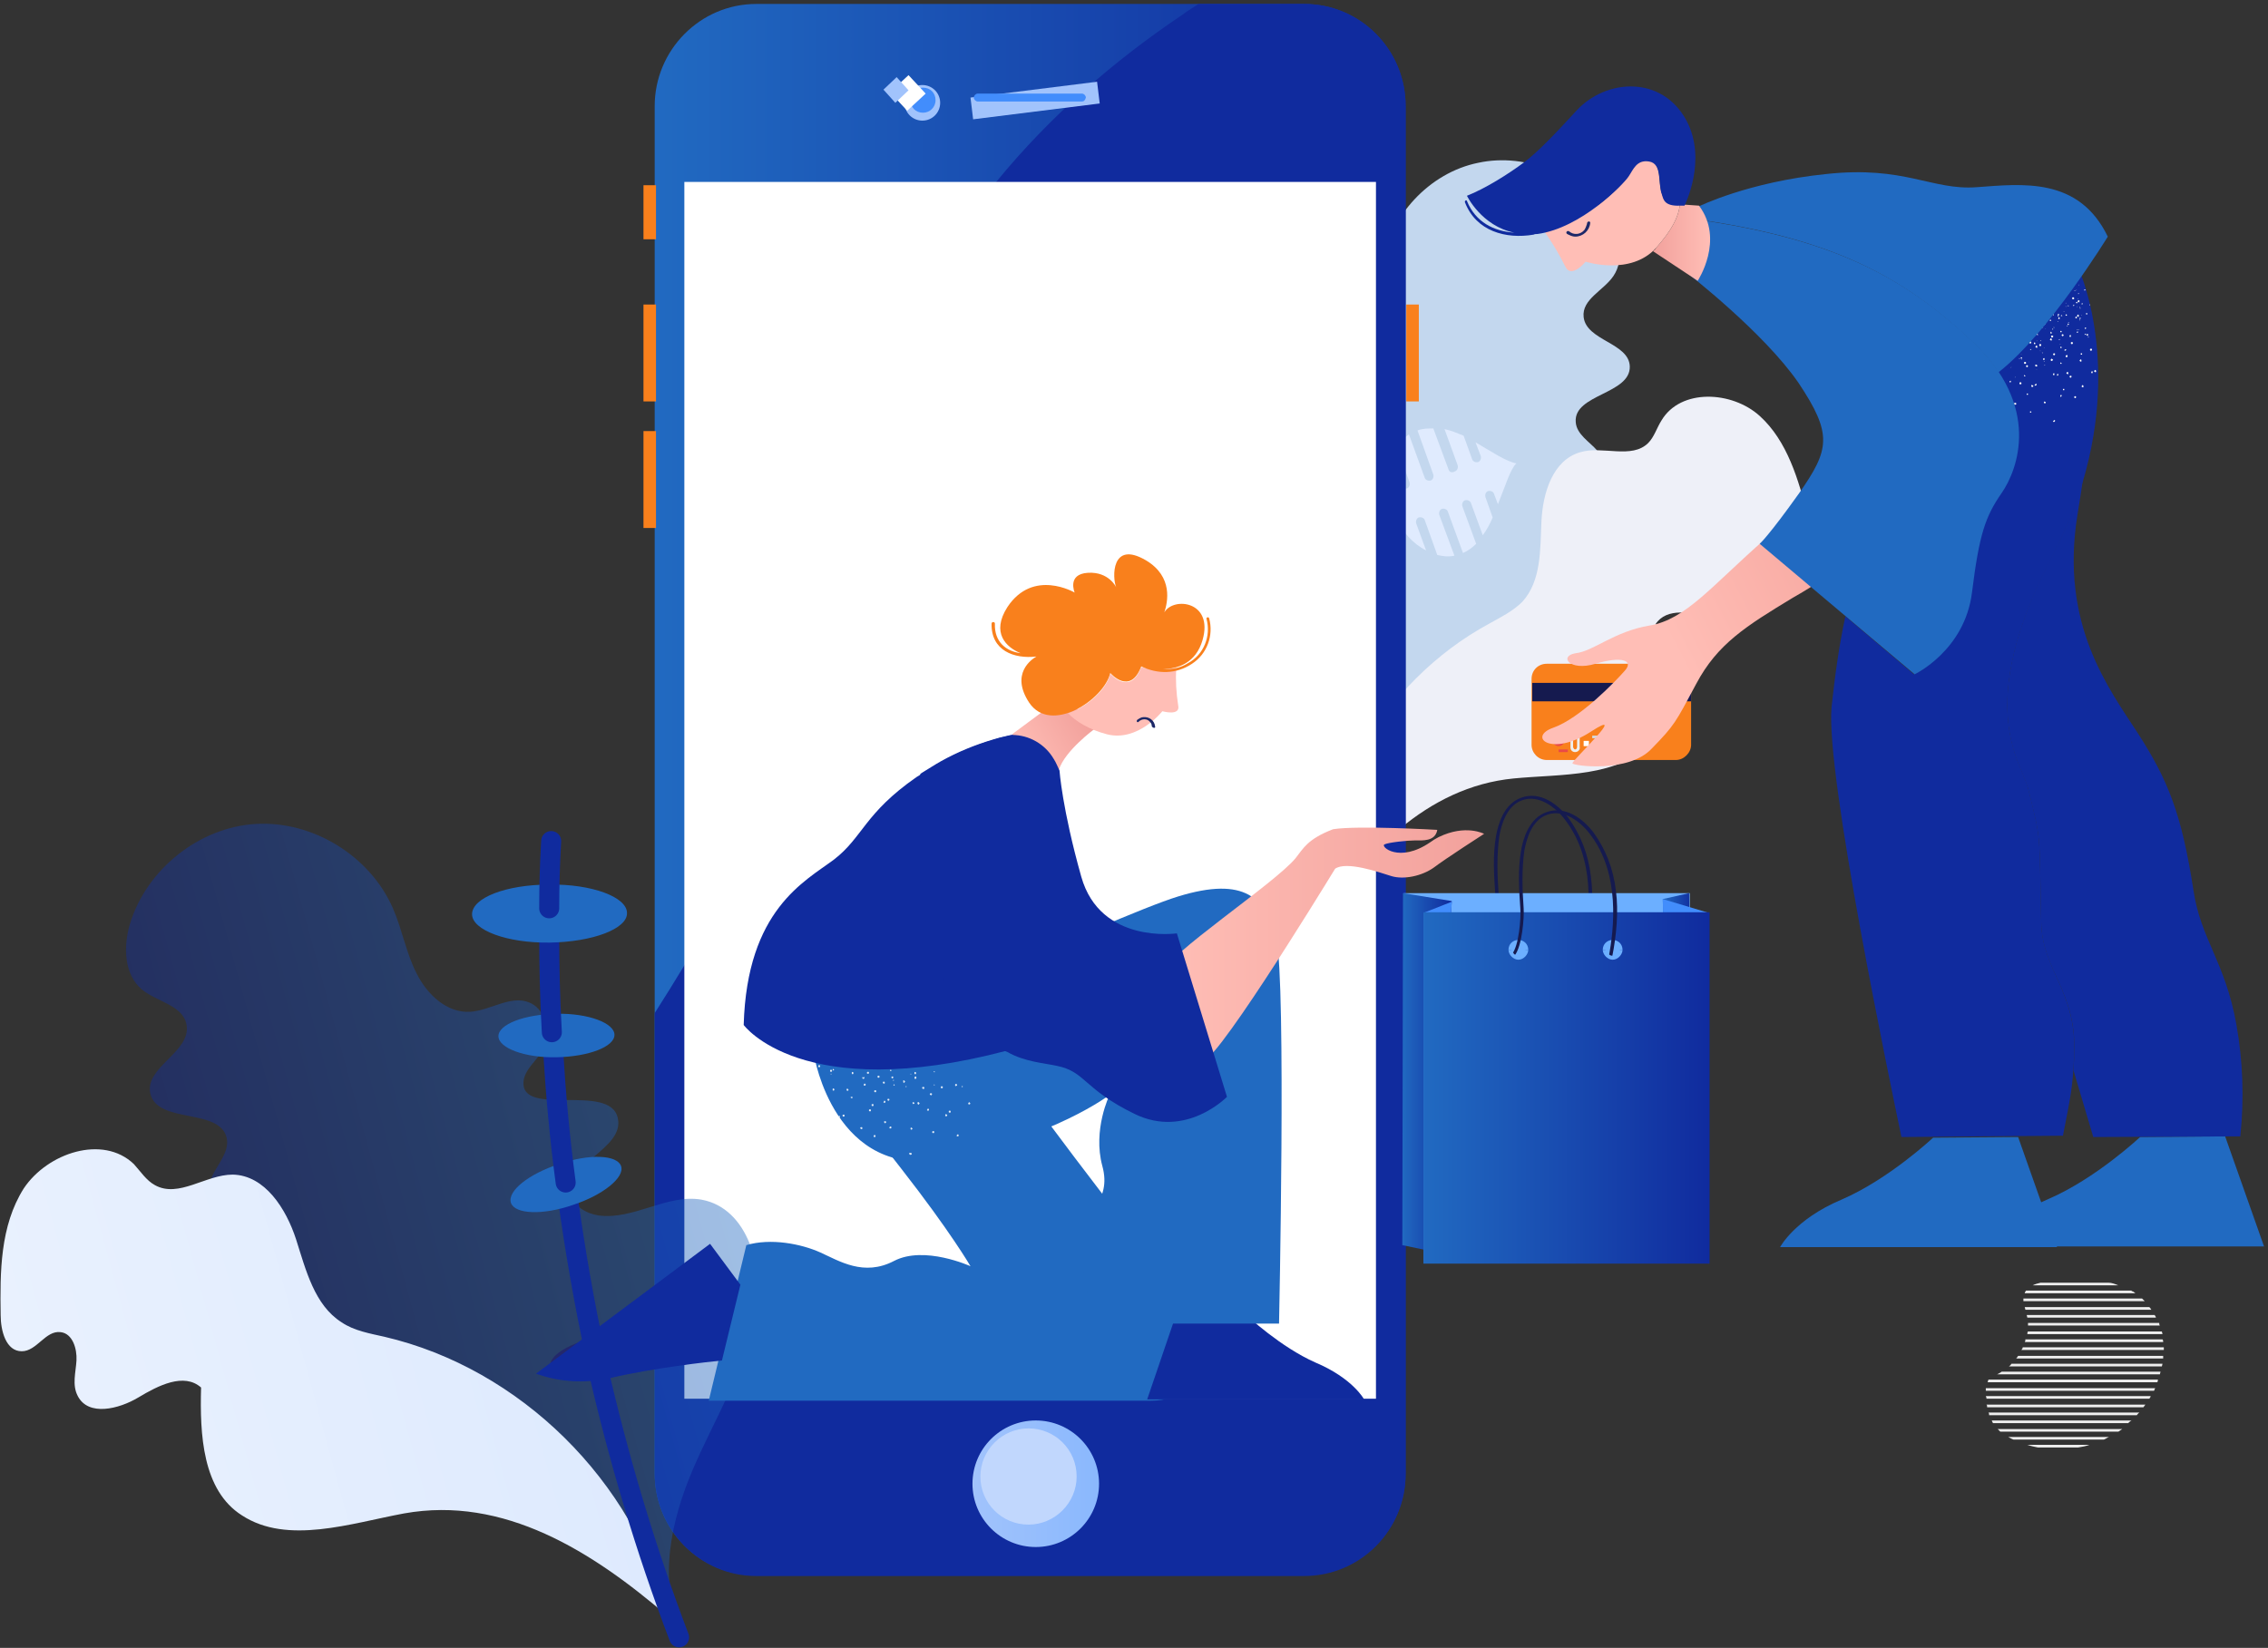 <?xml version="1.0" encoding="iso-8859-1"?>
<!-- Generator: Adobe Illustrator 29.3.1, SVG Export Plug-In . SVG Version: 9.03 Build 55982)  -->
<svg version="1.1" id="Layer_1" xmlns="http://www.w3.org/2000/svg" xmlns:xlink="http://www.w3.org/1999/xlink" x="0px" y="0px"
	 width="344px" height="250px" viewBox="0 0 344 250" style="enable-background:new 0 0 344 250;" xml:space="preserve">
<rect x="0" y="0" width="344" height="250" fill="#333333" stroke="none"/>
<style type="text/css">
	.st0{fill:#C3D7EE;}
	.st1{fill:#EEF0F8;}
	.st2{fill:#E0EBFE;}
	.st3{fill:url(#SVGID_1_);}
	.st4{fill:#A1C3FC;}
	.st5{fill:#102B9E;}
	.st6{fill:url(#SVGID_00000071523509131355484510000013316014373691666840_);}
	.st7{fill:#FFFFFF;}
	.st8{fill:#C1D7FD;}
	.st9{fill:#428DFC;}
	.st10{fill:#F9801C;}
	.st11{opacity:0.43;fill:url(#SVGID_00000048476249300981921710000012415487488799211667_);}
	.st12{fill:url(#SVGID_00000178918664753938665100000003481630618355727289_);}
	.st13{fill:none;stroke:#102B9E;stroke-width:3.037;stroke-linecap:round;stroke-miterlimit:10;}
	.st14{fill:#23286B;}
	.st15{fill:#216AC1;}
	.st16{fill:#EEEEEE;}
	.st17{fill:#151A4F;}
	.st18{fill:#E94A47;}
	.st19{fill:#D6D7D8;}
	.st20{fill:url(#SVGID_00000021095426867240790130000007441956727509371781_);}
	.st21{fill:url(#SVGID_00000126284836554971888790000014805668633634677921_);}
	.st22{fill:url(#SVGID_00000036934732080353911920000000560892363648022420_);}
	.st23{fill:#1C2868;}
	.st24{opacity:0.86;fill:#FFFFFF;enable-background:new    ;}
	.st25{fill:url(#SVGID_00000049219636883067955860000005336308248529426320_);}
	.st26{fill:#FFBEB6;}
	.st27{fill:url(#SVGID_00000156558292889540102760000011285422977832120454_);}
	.st28{fill:#6CAFFF;}
	.st29{fill:url(#SVGID_00000065047519938813899700000006237904886587466881_);}
	.st30{fill:url(#SVGID_00000076592932055030000320000018356100497266333088_);}
	.st31{fill:url(#SVGID_00000088855737903157666430000003881502430292300713_);}
</style>
<path class="st0" d="M247.6,94.2c0.8,2.4-0.1,4.9-1.3,7.1c-3.2,6.1-8.4,11-14.6,13.9c-3.5,1.6-7.2,2.6-10.7,4.1
	c-10.3,4.3-18.7,12.9-22.7,23.4c1.2-7.3-2.6-14.4-7.2-20.1c-4.6-5.7-10.1-10.8-13.4-17.4c-2.8-5.7-2.9-14,2.8-16.7
	c4.2-2,9.4,0.2,13.7-1.6c1.5-0.7,2.9-2,2.8-3.7c-0.2-4.2-8.5-3.9-8.7-8.1c-0.2-4.8,12.4-3.4,10.8-8c-0.7-1.9-3.4-2.5-4.3-4.3
	c-0.9-1.8-0.9-4.3,0.7-5.6c2.1-1.7,5.3-0.4,7.9-0.9c3-0.7,4.9-3.8,5.5-6.8c0.6-3,0.3-6.2,0.7-9.2c1.1-7.5,7.2-14.1,14.6-15.6
	c7.4-1.6,15.6,1.9,19.7,8.4c1.6,2.6,2.6,6.2,0.8,8.8c-1.5,2.2-4.8,3.5-4.5,6.2c0.4,3.6,6.9,3.9,7,7.5c0.1,4.2-8.5,4.2-8.2,8.4
	c0.1,1.9,2.1,3,3.3,4.4c2.2,2.7,1.3,7.4-1.7,9.1c-1.2,0.7-2.7,0.9-3.7,1.9c-2.5,2.4-0.1,6.7,2.9,8.6
	C242.7,89.6,246.5,90.9,247.6,94.2z"/>
<path class="st1" d="M225.9,94.6c1.8-1,3.6-1.9,5-3.3c2.9-3.2,2.7-7.9,2.9-12.2c0.2-4.3,1.7-9.3,5.9-10.5c3.4-1,7.8,1.1,10.3-1.4
	c0.9-0.9,1.3-2.3,2-3.4c2.9-4.9,10.7-4.5,14.9-0.7c4.2,3.8,5.9,9.7,7.3,15.2c0.5,2,0.6,4.9-1.4,5.4c-1.9,0.5-3.8-1.9-5.7-1.1
	c-1.5,0.6-1.6,2.7-1,4.2c0.5,1.5,1.4,3,1.1,4.6c-0.7,3-4.8,3.1-7.7,2.3c-2.9-0.8-6.7-1.6-8.4,1c1.8,6,3.4,13.2-0.7,17.9
	c-4.8,5.4-13.6,4.8-20.8,5.5c-13.3,1.3-22.7,11.5-30.2,22.6C199,121.9,209.6,103.4,225.9,94.6z"/>
<path class="st2" d="M219.7,71.2l-2.3-6.2c-0.8,0-1.6,0-2.4,0.3l2.4,6.7c0.1,0.4-0.1,0.8-0.4,0.9c-0.4,0.1-0.8-0.1-0.9-0.4l-2.4-6.6
	c-0.7,0.5-1.4,1.1-1.9,1.8l2,5.5c0.1,0.4-0.1,0.8-0.4,0.9c-0.4,0.1-0.8-0.1-0.9-0.4l-1.6-4.4c-0.9,2.3-1,5.1,0.1,8
	c0,0.1,0,0.1,0.1,0.2c-0.5,0.3-1,0.6-1.5,1c-1.4,1-3.2,2.8-3.8,5.2l0.7,0.2c0.6-2.3,2.3-3.9,3.6-4.8c0.4-0.3,0.9-0.6,1.4-0.9
	c1.1,2.4,2.8,4.3,4.8,5.3l-1.5-4.1c-0.1-0.4,0.1-0.8,0.4-0.9c0.4-0.1,0.8,0.1,0.9,0.4l1.9,5.3c0.9,0.2,1.7,0.3,2.6,0.1l-2.3-6.2
	c-0.1-0.4,0.1-0.8,0.4-0.9c0.4-0.1,0.8,0.1,0.9,0.4l2.3,6.3c0.7-0.3,1.4-0.8,2-1.4l-2.1-5.7c-0.1-0.4,0.1-0.8,0.4-0.9
	c0.4-0.1,0.8,0.1,0.9,0.4l1.8,4.9c0.6-0.8,1.1-1.7,1.5-2.7l-1.1-3.1c-0.1-0.4,0.1-0.8,0.4-0.9c0.4-0.1,0.8,0.1,0.9,0.4l0.6,1.6
	c1.1-2.7,1.9-5.4,2.8-6.2c-1.6-0.3-3.8-1.8-6.2-3.2l0.8,2.1c0.1,0.4-0.1,0.8-0.4,0.9c-0.4,0.1-0.8-0.1-0.9-0.4l-1.3-3.6
	c-1-0.4-1.9-0.8-2.9-1l2,5.5c0.1,0.4-0.1,0.8-0.4,0.9C220.2,71.8,219.8,71.6,219.7,71.2z"/>
<linearGradient id="SVGID_1_" gradientUnits="userSpaceOnUse" x1="99.289" y1="119.808" x2="213.246" y2="119.808">
	<stop  offset="0" style="stop-color:#216AC1"/>
	<stop  offset="1" style="stop-color:#102B9E"/>
</linearGradient>
<path class="st3" d="M197.8,239h-83.1c-8.5,0-15.4-6.9-15.4-15.5V16.1c0-8.5,6.9-15.5,15.4-15.5h83.1c8.5,0,15.4,6.9,15.4,15.5
	v207.4C213.2,232.1,206.3,239,197.8,239z"/>
<path class="st4" d="M139.9,18.3c1.5,0,2.7-1.2,2.7-2.7s-1.2-2.7-2.7-2.7c-1.5,0-2.7,1.2-2.7,2.7S138.4,18.3,139.9,18.3z"/>
<path class="st5" d="M197.8,0.6h-16c-0.8,0.5-1.6,1-2.4,1.6c-20.9,14-38.9,33.9-45.9,58.2c-2.8,9.8-3.8,20-5.9,29.9
	c-4.9,22.8-15.8,43.8-28.3,63.4v69.9c0,8.5,6.9,15.5,15.4,15.5h83.1c8.5,0,15.4-6.9,15.4-15.5V16.1C213.2,7.5,206.3,0.6,197.8,0.6z"
	/>
<linearGradient id="SVGID_00000004512311008861538150000015474842177705451163_" gradientUnits="userSpaceOnUse" x1="147.524" y1="24.928" x2="166.676" y2="24.928" gradientTransform="matrix(1 0 0 -1 0 250)">
	<stop  offset="0" style="stop-color:#A1C3FC"/>
	<stop  offset="1" style="stop-color:#8AB8FD"/>
</linearGradient>
<path style="fill:url(#SVGID_00000004512311008861538150000015474842177705451163_);" d="M157.1,234.7c5.3,0,9.6-4.3,9.6-9.6
	c0-5.3-4.3-9.6-9.6-9.6s-9.6,4.3-9.6,9.6C147.5,230.4,151.8,234.7,157.1,234.7z"/>
<path class="st4" d="M147.6,18.1l19.2-2.4l-0.4-3.3l-19.2,2.4L147.6,18.1z"/>
<path class="st7" d="M208.7,27.6H103.8v184.6h104.9V27.6z"/>
<path class="st8" d="M156,231.3c4,0,7.3-3.3,7.3-7.3c0-4.1-3.3-7.3-7.3-7.3c-4,0-7.3,3.3-7.3,7.3C148.7,228,151.9,231.3,156,231.3z"
	/>
<path class="st9" d="M164.1,15.4h-15.8c-0.3,0-0.6-0.3-0.6-0.6c0-0.3,0.3-0.6,0.6-0.6h15.8c0.3,0,0.6,0.3,0.6,0.6
	C164.6,15.2,164.4,15.4,164.1,15.4z"/>
<path class="st9" d="M140,17.1c1,0,1.9-0.8,1.9-1.9s-0.8-1.9-1.9-1.9c-1,0-1.9,0.8-1.9,1.9S138.9,17.1,140,17.1z"/>
<path class="st10" d="M99.5,28.1h-1.9v8.2h1.9V28.1z"/>
<path class="st10" d="M99.5,46.2h-1.9v14.7h1.9V46.2z"/>
<path class="st10" d="M215.2,46.2h-1.9v14.7h1.9V46.2z"/>
<path class="st10" d="M99.5,65.4h-1.9v14.7h1.9V65.4z"/>
<path class="st7" d="M135,14l2.6,2.8l2.8-2.6l-2.6-2.8L135,14z"/>
<path class="st4" d="M134,13.6l1.8,2l2-1.9l-1.8-2L134,13.6z"/>
<linearGradient id="SVGID_00000062185523275963890170000006627797098128414599_" gradientUnits="userSpaceOnUse" x1="110.027" y1="74.593" x2="30.65" y2="52.838" gradientTransform="matrix(1 0 0 -1 0 250)">
	<stop  offset="0" style="stop-color:#216AC1"/>
	<stop  offset="1" style="stop-color:#102B9E"/>
</linearGradient>
<path style="opacity:0.43;fill:url(#SVGID_00000062185523275963890170000006627797098128414599_);" d="M34.3,209
	c-0.2,2.8,1.6,5.4,3.6,7.4c5.3,5.7,12.6,9.6,20.3,10.9c4.3,0.7,8.7,0.7,13,1.2c12.6,1.6,24.5,8.6,32.1,18.8
	c-3.5-7.6-1.5-16.7,1.8-24.4c3.3-7.7,7.9-15,9.5-23.3c1.4-7.1-1.1-16.3-8.2-17.6c-5.2-0.9-10.3,3.1-15.6,2.4
	c-1.9-0.3-3.8-1.4-4.2-3.2c-1-4.7,8.2-6.9,7.1-11.6c-1.2-5.4-14.7,0-14.3-5.5c0.2-2.3,3-3.8,3.4-6c0.5-2.3-0.3-5.1-2.5-6
	c-2.8-1.2-5.9,1.2-9,1.4c-3.5,0.2-6.5-2.6-8.1-5.8c-1.6-3.1-2.2-6.7-3.6-9.9c-3.5-8-12.2-13.3-20.8-12.8
	c-8.6,0.5-16.6,6.9-19.1,15.2c-1,3.4-0.9,7.6,1.8,9.9c2.3,1.9,6.3,2.4,6.8,5.4c0.7,4.1-6.4,6.4-5.5,10.4c1.1,4.7,10.6,2.1,11.6,6.8
	c0.4,2.1-1.4,3.9-2.3,5.9c-1.6,3.7,0.7,8.5,4.6,9.5c1.5,0.4,3.3,0.2,4.6,1c3.5,1.9,2.1,7.4-0.6,10.3C38.2,202.4,34.5,205.1,34.3,209
	z"/>
<linearGradient id="SVGID_00000182513331251784367560000002725383328955021488_" gradientUnits="userSpaceOnUse" x1="89.237" y1="48.924" x2="6.383" y2="26.216" gradientTransform="matrix(1 0 0 -1 0 250)">
	<stop  offset="0" style="stop-color:#DEEAFE"/>
	<stop  offset="1" style="stop-color:#E9F1FE"/>
</linearGradient>
<path style="fill:url(#SVGID_00000182513331251784367560000002725383328955021488_);" d="M58.3,202.8c-2.2-0.5-4.6-0.9-6.5-2.2
	c-4.1-2.6-5.4-7.9-6.9-12.6c-1.5-4.6-4.7-9.7-9.6-9.8c-4.1,0-8.2,3.6-11.8,1.6c-1.3-0.7-2.2-2.1-3.2-3.2c-4.7-4.5-13.1-1.7-16.7,3.7
	C0,186,0,193,0.1,199.5c0,2.4,0.8,5.5,3.2,5.5c2.3,0,3.6-3.2,5.9-2.9c1.8,0.2,2.5,2.5,2.4,4.3c-0.1,1.8-0.7,3.7,0.2,5.4
	c1.6,3.1,6.2,2,9.2,0.2c3-1.8,6.9-3.8,9.5-1.5c-0.2,7.1,0.2,15.6,6.2,19.4c6.9,4.5,16.5,1.2,24.6-0.3c15.1-2.7,28.5,5.7,40.1,15.7
	C96.2,224.7,78.9,207.6,58.3,202.8z"/>
<path class="st13" d="M103,248.4c-5.1-13.4-9.2-27.2-12.4-41.2"/>
<path class="st14" d="M83.5,207.3c0.3,1.5,3.8,1.9,7.7,1c3.9-0.9,6.8-2.8,6.5-4.3c-0.3-1.5-3.8-1.9-7.7-1
	C86,203.9,83.1,205.9,83.5,207.3z"/>
<path class="st13" d="M90.3,205.5c-1.7-7.9-3.1-15.9-4.2-24"/>
<path class="st15" d="M77.5,182.5c0.6,1.7,4.8,1.9,9.4,0.3c4.6-1.5,7.9-4.2,7.3-5.9c-0.6-1.7-4.8-1.9-9.4-0.3
	C80.2,178.1,76.9,180.7,77.5,182.5z"/>
<path class="st13" d="M85.8,179.4c-0.9-6.7-1.5-13.3-1.9-20"/>
<path class="st15" d="M75.6,157.2c0,1.8,4,3.3,8.8,3.2c4.9-0.1,8.8-1.6,8.8-3.4c0-1.8-4-3.3-8.8-3.2
	C79.5,153.9,75.6,155.4,75.6,157.2z"/>
<path class="st13" d="M83.7,156.6c-0.3-5.1-0.4-10.2-0.4-15.3"/>
<path class="st15" d="M71.6,138.7c0,2.4,5.3,4.4,11.8,4.3c6.5-0.1,11.8-2.1,11.7-4.5c0-2.4-5.3-4.4-11.8-4.3
	C76.8,134.2,71.6,136.2,71.6,138.7z"/>
<path class="st13" d="M83.3,137.8c0-3.4,0.1-6.8,0.3-10.2"/>
<path class="st16" d="M307.5,219.2h9.4c-0.5,0.2-1.1,0.3-1.7,0.4h-6.1C308.6,219.5,308.1,219.4,307.5,219.2z M305.4,218.4h13.7
	c0.3-0.1,0.5-0.3,0.8-0.4h-15.3C304.8,218.1,305.1,218.3,305.4,218.4z M303.4,217.2h17.9c0.2-0.1,0.4-0.3,0.6-0.4H303
	C303.1,216.9,303.2,217,303.4,217.2z M302.3,215.9h20.5c0.1-0.1,0.3-0.3,0.5-0.4h-21.2C302.2,215.7,302.2,215.8,302.3,215.9z
	 M301.7,214.7h22.4c0.1-0.1,0.2-0.3,0.4-0.4h-22.9C301.7,214.4,301.7,214.6,301.7,214.7z M301.4,213.5h23.7c0.1-0.1,0.2-0.3,0.3-0.4
	h-24.1C301.4,213.2,301.4,213.3,301.4,213.5z M301.3,212.2H326c0.1-0.1,0.2-0.3,0.2-0.4h-25C301.3,212,301.3,212.1,301.3,212.2z
	 M301.2,211h25.5c0.1-0.1,0.1-0.3,0.2-0.4h-25.7C301.2,210.7,301.2,210.9,301.2,211z M301.5,209.6c0,0.1,0,0.1-0.1,0.1h25.8
	c0.1-0.1,0.1-0.3,0.1-0.4h-25.7C301.6,209.4,301.5,209.5,301.5,209.6z M303.1,208.4c-0.1,0.1-0.2,0.1-0.3,0.1h24.8
	c0-0.1,0.1-0.3,0.1-0.4h-24.1C303.5,208.2,303.3,208.3,303.1,208.4z M304.7,207.3h23.2c0-0.1,0.1-0.3,0.1-0.4h-22.9
	C305,207,304.9,207.2,304.7,207.3z M305.8,206.1h22.3c0-0.1,0-0.3,0-0.4h-22C306,205.8,306,205.9,305.8,206.1z M306.6,204.8h21.6
	c0-0.1,0-0.3,0-0.4h-21.4C306.8,204.5,306.7,204.7,306.6,204.8z M307.1,203.6h21c0-0.1,0-0.3-0.1-0.4h-20.8
	C307.2,203.3,307.2,203.5,307.1,203.6z M307.5,202.4h20.5c0-0.1-0.1-0.3-0.1-0.4h-20.3C307.5,202.1,307.5,202.2,307.5,202.4z
	 M307.6,201.1h20c-0.1-0.1-0.1-0.3-0.1-0.4h-19.9C307.6,200.8,307.6,201,307.6,201.1z M326.8,199.5h-19.4c0,0.1,0.1,0.3,0.1,0.4H327
	C327,199.8,326.9,199.6,326.8,199.5z M326,198.3h-18.9c0,0.1,0.1,0.3,0.1,0.4h19.1C326.2,198.5,326.1,198.4,326,198.3z M324.9,197
	h-18c0,0.1,0,0.3,0,0.4h18.4C325.2,197.3,325,197.1,324.9,197z M323.4,195.9c-0.1,0-0.1-0.1-0.1-0.1h-16c-0.1,0.1-0.2,0.3-0.2,0.4
	h16.8C323.7,196.1,323.6,195.9,323.4,195.9z M319.8,194.6h-10.3c-0.4,0.1-0.8,0.2-1.2,0.4h13C320.8,194.8,320.3,194.6,319.8,194.6z"
	/>
<path class="st4" d="M287.2,184.4c1.6,0,2.9-1.3,2.9-2.9s-1.3-2.9-2.9-2.9s-2.9,1.3-2.9,2.9S285.7,184.4,287.2,184.4z"/>
<path class="st10" d="M254.2,115.3h-19.6c-1.3,0-2.3-1.1-2.3-2.3v-10c0-1.3,1-2.3,2.3-2.3h19.6c1.3,0,2.3,1.1,2.3,2.3v10
	C256.5,114.2,255.4,115.3,254.2,115.3z"/>
<path class="st17" d="M256.5,103.6h-24.1v2.8h24.1V103.6z"/>
<path class="st7" d="M235.1,111.4h-0.8v0.8h0.8V111.4z"/>
<path class="st7" d="M246.4,113.1h-0.8v0.8h0.8V113.1z"/>
<path class="st18" d="M236.4,113.2c-0.5,0-1-0.5-1-1s0.4-1,1-1c0.5,0,1,0.5,1,1S236.9,113.2,236.4,113.2z M236.4,111.6
	c-0.3,0-0.6,0.3-0.6,0.6c0,0.3,0.3,0.6,0.6,0.6c0.3,0,0.6-0.3,0.6-0.6S236.7,111.6,236.4,111.6z"/>
<path class="st18" d="M247.6,114.1c-0.5,0-1-0.5-1-1c0-0.6,0.4-1,1-1c0.5,0,1,0.5,1,1C248.5,113.6,248.1,114.1,247.6,114.1z
	 M247.6,112.5c-0.3,0-0.6,0.3-0.6,0.6c0,0.3,0.3,0.6,0.6,0.6c0.3,0,0.6-0.3,0.6-0.6C248.2,112.7,247.9,112.5,247.6,112.5z"/>
<path class="st18" d="M237.8,113.7h-1.4v0.4h1.4V113.7z"/>
<path class="st19" d="M242.9,111.6h-1.4v0.4h1.4V111.6z"/>
<path class="st19" d="M242.9,112.5h-1.4v0.4h1.4V112.5z"/>
<path class="st16" d="M249.9,111.6h-1.4v0.4h1.4V111.6z"/>
<path class="st16" d="M238.9,114.1c-0.4,0-0.7-0.3-0.7-0.7V112c0-0.4,0.3-0.7,0.7-0.7c0.4,0,0.7,0.3,0.7,0.7v1.3
	C239.7,113.8,239.3,114.1,238.9,114.1z M238.9,111.7c-0.2,0-0.3,0.2-0.3,0.3v1.3c0,0.2,0.2,0.4,0.3,0.4l0,0c0.2,0,0.3-0.2,0.3-0.4
	V112C239.3,111.8,239.1,111.7,238.9,111.7z"/>
<path class="st19" d="M243.9,113.7c-0.2,0-0.4-0.1-0.5-0.2c-0.3-0.3-0.3-0.8,0-1l1-1c0.1-0.1,0.3-0.2,0.5-0.2c0.2,0,0.4,0.1,0.5,0.2
	c0.1,0.1,0.2,0.3,0.2,0.5c0,0.2-0.1,0.4-0.2,0.5l-1,1C244.2,113.6,244.1,113.7,243.9,113.7z M244.9,111.6c-0.1,0-0.2,0-0.2,0.1l-1,1
	c-0.1,0.1-0.1,0.4,0,0.5c0.1,0.1,0.2,0.1,0.2,0.1c0.1,0,0.2,0,0.2-0.1l1-1c0.1-0.1,0.1-0.2,0.1-0.2c0-0.1,0-0.2-0.1-0.2
	C245,111.6,244.9,111.6,244.9,111.6z"/>
<path class="st7" d="M241,112.4h-0.8v0.8h0.8V112.4z"/>
<linearGradient id="SVGID_00000008851215791137952760000010432859939614248609_" gradientUnits="userSpaceOnUse" x1="254.497" y1="150.333" x2="296.323" y2="171.861" gradientTransform="matrix(1 0 0 -1 0 250)">
	<stop  offset="0" style="stop-color:#FFBEB6"/>
	<stop  offset="1" style="stop-color:#F29B94"/>
</linearGradient>
<path style="fill:url(#SVGID_00000008851215791137952760000010432859939614248609_);" d="M279,86.3c-2.8,1.8-5.3,3.4-7.1,4.4
	c-7.1,4.3-11.4,7-14.6,13c-3.2,6-3.3,6.3-6.8,9.9c-3.5,3.7-11.9,2.6-12,2.2c-0.1-0.4,8.8-8.7,2.8-4.8c-6,3.9-9.7,0.8-5.7-0.6
	c4-1.4,9.4-7,10.8-8.6c1.5-1.6-0.4-2.3-4.4-1.1c-4,1.2-5.6-1.2-3-1.6c2.7-0.3,5.8-3.3,11.2-4.2c5.5-0.9,9.5-6.1,17.5-13.1
	c1-0.9,2-1.9,3-2.9L279,86.3z"/>
<path class="st15" d="M337.5,172.4l5.9,16.7l-42,0c0,0,2.2-4.2,9.3-7.2c7.2-3.1,13.9-9.4,13.9-9.4L337.5,172.4z"/>
<path class="st15" d="M306.1,172.5l5.9,16.7l-42,0c0,0,2.2-4.2,9.3-7.2c7.2-3.1,13.9-9.4,13.9-9.4L306.1,172.5z"/>
<path class="st5" d="M307.6,119.6c2,8.1,1.7,6.1,2,20.3c0.1,7.4,5.5,10.5,5,20.2c0,0.9-0.1,1.6-0.1,2.3c1.8,6.1,3,10.1,3,10.1
	l22.3-0.1c0.6-5.7,0.4-11.4-0.6-17c-1.7-9.5-5.4-12.9-6.5-20.3c-1.8-11.7-3.9-16.8-8.4-23.8c-4.4-6.8-11.9-16.5-9.2-33.2
	c0.3-1.9,0.6-3.6,0.8-5.3c-1.2,4.1-2.8,8.1-4.8,11.8C299.3,107.4,306.6,115.7,307.6,119.6z"/>
<path class="st5" d="M303.1,56.5c5.3,8,2.5,15.2,0.4,18.3c-2.5,3.6-3.4,6.4-4.5,15.1c-1.1,8.8-8.7,12.4-8.7,12.4l-10.4-8.8
	c-1,4.6-1.6,9.2-2.1,13.8c-0.9,10.3,8.9,57,10.6,65.2l24.5-0.2c1.1-5.7,1.5-7.2,1.7-12.3c0.4-9.7-4.9-12.8-5-20.2
	c-0.3-14.2,0-12.2-2-20.3c-1-3.9-8.3-12.2,3.6-34.9c11.1-21.2,6.2-38.2,4.5-42.8"/>
<path class="st7" d="M311.6,49.7C311.6,49.7,311.5,49.8,311.6,49.7c-0.1,0.1-0.1,0-0.1,0c0,0,0,0,0,0
	C311.4,49.6,311.5,49.6,311.6,49.7C311.5,49.6,311.6,49.6,311.6,49.7z M309.9,49.7C309.9,49.7,309.9,49.8,309.9,49.7
	c-0.1,0.1-0.1,0-0.1,0C309.8,49.7,309.8,49.6,309.9,49.7C309.9,49.6,309.9,49.7,309.9,49.7z M309,56.1
	C308.9,56.1,308.9,56.1,309,56.1C308.8,56.1,308.8,56,309,56.1C308.9,56,308.9,56,309,56.1C309,56,309,56.1,309,56.1z M307.8,55
	C307.8,55,307.7,55,307.8,55C307.7,54.9,307.7,54.9,307.8,55C307.7,54.8,307.8,54.8,307.8,55C307.8,54.9,307.8,54.9,307.8,55
	C307.8,54.9,307.8,54.9,307.8,55z M306.6,53.8C306.6,53.8,306.6,53.8,306.6,53.8C306.5,53.8,306.5,53.7,306.6,53.8
	C306.6,53.7,306.6,53.7,306.6,53.8C306.7,53.7,306.7,53.8,306.6,53.8z M310.1,52.8C310.1,52.8,310.1,52.8,310.1,52.8
	c-0.1,0-0.1,0-0.1,0S310,52.7,310.1,52.8C310.1,52.7,310.1,52.7,310.1,52.8C310.1,52.8,310.1,52.8,310.1,52.8z M308.6,52.1
	C308.6,52.2,308.6,52.2,308.6,52.1L308.6,52.1C308.5,52.2,308.5,52.2,308.6,52.1c-0.1,0-0.1,0-0.1,0c0,0,0,0,0,0
	C308.5,52.1,308.5,52,308.6,52.1C308.6,52.1,308.6,52.1,308.6,52.1C308.6,52.1,308.6,52.1,308.6,52.1z M305.7,57.2
	C305.8,57.2,305.7,57.3,305.7,57.2c-0.1,0.1-0.1,0.1-0.1,0.1C305.6,57.2,305.6,57.2,305.7,57.2C305.7,57.1,305.7,57.2,305.7,57.2z
	 M305.1,55.7C305.1,55.7,305.1,55.8,305.1,55.7c-0.1,0.1-0.1,0.1-0.1,0.1c0,0,0,0,0,0C305,55.7,305,55.7,305.1,55.7
	C305.1,55.6,305.1,55.7,305.1,55.7z M317.3,53.1c0,0.1-0.1,0.1-0.2,0.1c0,0,0,0,0,0c-0.1,0-0.1-0.1-0.1-0.2c0,0,0,0,0,0
	c0-0.1,0.1-0.1,0.2-0.1c0,0,0,0,0,0C317.3,52.9,317.3,53,317.3,53.1C317.3,53.1,317.3,53.1,317.3,53.1z M314.4,52.1
	c0,0.1-0.1,0.1-0.2,0.1c-0.1,0-0.1-0.1-0.1-0.2c0-0.1,0.1-0.1,0.2-0.1c0,0,0,0,0,0C314.4,51.9,314.4,52,314.4,52.1z M311.4,51.1
	c0,0.1-0.1,0.1-0.2,0.1c-0.1,0-0.1-0.1-0.1-0.2c0-0.1,0.1-0.1,0.2-0.1C311.4,51,311.5,51,311.4,51.1
	C311.4,51.1,311.4,51.1,311.4,51.1z M311.7,63.8c0,0.1,0,0.1-0.1,0.2c-0.1,0-0.1,0-0.2,0c0,0,0,0,0,0c0-0.1,0-0.1,0.1-0.2
	C311.6,63.7,311.7,63.7,311.7,63.8z M310.3,61c0,0.1,0,0.1-0.1,0.2c-0.1,0-0.1,0-0.2-0.1c0-0.1,0-0.1,0.1-0.2
	C310.2,61,310.3,61,310.3,61z M308.9,58.3c0,0.1,0,0.1-0.1,0.2c0,0,0,0,0,0c-0.1,0-0.1,0-0.2,0c0,0,0,0,0,0c0-0.1,0-0.1,0.1-0.2
	C308.8,58.2,308.9,58.2,308.9,58.3z M307.6,55.5c0,0.1,0,0.1-0.1,0.2c-0.1,0-0.1,0-0.2-0.1c0-0.1,0-0.1,0.1-0.2
	C307.4,55.4,307.5,55.4,307.6,55.5C307.6,55.5,307.6,55.5,307.6,55.5z M316.6,47.6c0,0.1,0,0.1-0.1,0.1c-0.1,0-0.1,0-0.1-0.1
	c0-0.1,0-0.1,0.1-0.1C316.5,47.5,316.6,47.5,316.6,47.6C316.6,47.6,316.6,47.6,316.6,47.6z M313.5,47.8c0,0.1,0,0.1-0.1,0.1
	c-0.1,0-0.1,0-0.1-0.1c0,0,0,0,0,0c0-0.1,0-0.1,0.1-0.1C313.4,47.7,313.5,47.7,313.5,47.8z M316,58.7c0,0.1-0.1,0.1-0.2,0
	c-0.1,0-0.1-0.1,0-0.2c0-0.1,0.1-0.1,0.2,0C316,58.6,316,58.7,316,58.7z M313.7,56.7c0,0.1-0.1,0.1-0.2,0c-0.1,0-0.1-0.1,0-0.2
	c0-0.1,0.1-0.1,0.2,0C313.7,56.6,313.7,56.7,313.7,56.7z M311.3,54.7c0,0.1-0.1,0.1-0.2,0c-0.1,0-0.1-0.1,0-0.2c0-0.1,0.1-0.1,0.2,0
	C311.4,54.5,311.4,54.6,311.3,54.7C311.3,54.7,311.3,54.7,311.3,54.7z M309,52.7c0,0.1-0.1,0.1-0.2,0c0,0,0,0,0,0
	c-0.1,0-0.1-0.1,0-0.2c0-0.1,0.1-0.1,0.2,0c0,0,0,0,0,0C309,52.5,309,52.6,309,52.7C309,52.6,309,52.6,309,52.7z M305.5,64.1
	c0,0.1,0,0.1-0.1,0.1c-0.1,0-0.1,0-0.1-0.1c0,0,0,0,0,0c0-0.1,0-0.1,0.1-0.1c0,0,0,0,0,0C305.4,63.9,305.5,64,305.5,64.1z M305,57.9
	c0,0.1,0,0.1-0.1,0.1c0,0,0,0,0,0c-0.1,0-0.1,0-0.1-0.1c0,0,0,0,0,0c0-0.1,0.1-0.1,0.1-0.1C305,57.7,305,57.8,305,57.9z M315.1,45.9
	c0,0.1,0,0.1-0.1,0.1c0,0,0,0,0,0c-0.1,0-0.1,0-0.1-0.1c0-0.1,0-0.1,0.1-0.1C315,45.8,315.1,45.8,315.1,45.9
	C315.1,45.9,315.1,45.9,315.1,45.9z M317.9,56.4c0,0.1-0.1,0.1-0.2,0c-0.1,0-0.1-0.1,0-0.2c0-0.1,0.1-0.1,0.2,0
	C317.9,56.3,318,56.3,317.9,56.4z M315.7,54.8c0,0.1-0.1,0.1-0.2,0c-0.1,0-0.1-0.1,0-0.2c0-0.1,0.1-0.1,0.2,0c0,0,0,0,0,0
	C315.7,54.7,315.7,54.7,315.7,54.8C315.7,54.8,315.7,54.8,315.7,54.8z M313.4,53.1C313.4,53.1,313.4,53.2,313.4,53.1
	c-0.1,0.1-0.1,0.1-0.2,0.1c-0.1,0-0.1-0.1,0-0.2c0,0,0,0,0,0c0,0,0.1,0,0.1,0l0,0C313.3,53,313.4,53,313.4,53.1
	C313.4,53,313.4,53.1,313.4,53.1z M311.2,51.6c0,0.1-0.1,0.1-0.2,0c-0.1,0-0.1-0.1,0-0.2c0-0.1,0.1-0.1,0.2,0
	C311.2,51.5,311.2,51.5,311.2,51.6C311.2,51.6,311.2,51.6,311.2,51.6z M308.1,62.5c0,0.1,0,0.1-0.1,0.1c-0.1,0-0.1,0-0.1-0.1
	c0,0,0,0,0,0c0-0.1,0-0.1,0.1-0.1c0,0,0,0,0,0C308,62.4,308.1,62.4,308.1,62.5z M307.6,59.8c0,0.1,0,0.1-0.1,0.1
	c-0.1,0-0.1,0-0.1-0.1c0,0,0,0,0,0c0-0.1,0-0.1,0.1-0.1c0,0,0,0,0,0C307.6,59.7,307.6,59.7,307.6,59.8z M307.2,57
	c0,0.1,0,0.1-0.1,0.1c0,0,0,0,0,0c-0.1,0-0.1,0-0.1-0.1c0,0,0,0,0,0c0-0.1,0-0.1,0.1-0.1c0,0,0,0,0,0C307.1,56.9,307.1,57,307.2,57z
	 M306.7,54.3c0,0.1,0,0.1-0.1,0.1c-0.1,0-0.1,0-0.1-0.1c0-0.1,0-0.1,0.1-0.1C306.6,54.2,306.7,54.2,306.7,54.3z M316.4,49.8
	c0,0.1-0.1,0.1-0.1,0.1c0,0,0,0,0,0c-0.1,0-0.1-0.1-0.1-0.1c0,0,0,0,0,0c0-0.1,0.1-0.1,0.1-0.1c0,0,0,0,0,0
	C316.4,49.7,316.5,49.8,316.4,49.8z M313.8,49.2c0,0.1-0.1,0.1-0.1,0.1c-0.1,0-0.1-0.1-0.1-0.1c0-0.1,0.1-0.1,0.1-0.1
	C313.7,49.1,313.8,49.1,313.8,49.2C313.8,49.2,313.8,49.2,313.8,49.2z M311.1,48.6c0,0.1-0.1,0.1-0.1,0.1c-0.1,0-0.1-0.1-0.1-0.1
	c0-0.1,0.1-0.1,0.1-0.1h0C311,48.5,311.1,48.5,311.1,48.6C311.1,48.6,311.1,48.6,311.1,48.6z M313.1,59c0,0.1,0,0.1,0,0.2
	c-0.1,0-0.1,0-0.2,0c0-0.1,0-0.1,0-0.2C313,59,313,59,313.1,59z M311.6,56.7c0,0,0,0.1,0,0.2c0,0,0,0,0,0c-0.1,0-0.1,0-0.2,0
	c0-0.1,0-0.1,0-0.2C311.5,56.6,311.6,56.6,311.6,56.7z M310.1,54.4c0,0.1,0,0.1,0,0.2c-0.1,0-0.1,0-0.2,0c0-0.1,0-0.1,0-0.2
	C310,54.3,310.1,54.3,310.1,54.4z M308.7,52c0,0.1,0,0.1,0,0.2c0,0-0.1,0-0.1,0l0,0c0,0,0,0-0.1,0c0-0.1,0-0.1,0-0.2
	C308.6,51.9,308.6,52,308.7,52z M315.4,43.2C315.4,43.2,315.3,43.3,315.4,43.2C315.3,43.3,315.3,43.3,315.4,43.2
	c-0.1,0.1-0.1,0.1-0.1,0C315.2,43.2,315.2,43.2,315.4,43.2C315.3,43.2,315.3,43.2,315.4,43.2z M315.1,50.1
	C315.1,50.2,315.1,50.2,315.1,50.1c-0.1,0-0.1,0-0.1-0.1C315,50,315.1,50,315.1,50.1C315.1,50.1,315.1,50.1,315.1,50.1z M313.6,49.5
	C313.6,49.5,313.6,49.5,313.6,49.5c-0.1,0-0.1,0-0.1-0.1C313.5,49.4,313.6,49.3,313.6,49.5C313.6,49.4,313.7,49.4,313.6,49.5z
	 M312.2,48.8C312.1,48.8,312.1,48.8,312.2,48.8c-0.1,0-0.1,0-0.1,0c0,0,0,0,0,0C312,48.7,312.1,48.7,312.2,48.8
	C312.1,48.7,312.2,48.7,312.2,48.8C312.2,48.8,312.2,48.8,312.2,48.8z M310.1,54.8C310.1,54.8,310.1,54.8,310.1,54.8
	c-0.1,0.1-0.1,0.1-0.1,0C310,54.8,310,54.7,310.1,54.8C310.1,54.7,310.1,54.7,310.1,54.8z M309.5,53.2
	C309.6,53.3,309.5,53.3,309.5,53.2c-0.1,0.1-0.1,0.1-0.1,0C309.4,53.3,309.4,53.2,309.5,53.2C309.4,53.2,309.4,53.2,309.5,53.2
	C309.5,53.2,309.5,53.2,309.5,53.2C309.5,53.2,309.5,53.2,309.5,53.2z M309,51.7C309,51.8,309,51.8,309,51.7c-0.1,0.1-0.1,0.1-0.1,0
	C308.8,51.7,308.8,51.7,309,51.7C308.9,51.7,308.9,51.7,309,51.7C308.9,51.7,309,51.7,309,51.7z M315.1,46.5
	C315.1,46.6,315,46.6,315.1,46.5c-0.1,0.1-0.1,0-0.1,0C314.9,46.5,315,46.5,315.1,46.5C315,46.5,315,46.5,315.1,46.5
	C315,46.5,315.1,46.5,315.1,46.5z M313.4,46.5C313.4,46.5,313.4,46.6,313.4,46.5c-0.1,0.1-0.1,0-0.1,0c0,0,0,0,0,0
	C313.3,46.5,313.3,46.4,313.4,46.5C313.4,46.4,313.4,46.4,313.4,46.5C313.4,46.4,313.4,46.5,313.4,46.5
	C313.4,46.5,313.4,46.5,313.4,46.5z M312.5,52.3C312.5,52.3,312.4,52.3,312.5,52.3C312.4,52.3,312.4,52.2,312.5,52.3
	C312.4,52.2,312.4,52.2,312.5,52.3c-0.1-0.1,0-0.1,0-0.1C312.5,52.2,312.5,52.2,312.5,52.3C312.5,52.2,312.5,52.3,312.5,52.3z
	 M311.4,51.1C311.4,51.1,311.3,51.1,311.4,51.1C311.3,51.1,311.3,51,311.4,51.1c-0.1-0.1,0-0.1,0-0.1c0,0,0,0,0,0
	C311.4,51,311.4,51.1,311.4,51.1C311.4,51.1,311.4,51.1,311.4,51.1z M310.3,49.9C310.3,49.9,310.2,49.9,310.3,49.9
	C310.2,49.9,310.2,49.9,310.3,49.9C310.2,49.9,310.2,49.8,310.3,49.9C310.2,49.8,310.3,49.8,310.3,49.9
	C310.3,49.8,310.3,49.9,310.3,49.9C310.3,49.9,310.3,49.9,310.3,49.9z M306.7,54.5C306.7,54.5,306.7,54.6,306.7,54.5
	c-0.1,0.1-0.1,0-0.1,0c0,0,0,0,0,0C306.6,54.5,306.6,54.4,306.7,54.5C306.6,54.4,306.6,54.4,306.7,54.5
	C306.7,54.4,306.7,54.5,306.7,54.5C306.7,54.5,306.7,54.5,306.7,54.5z M314.8,44.1C314.8,44.2,314.8,44.2,314.8,44.1
	c-0.1,0.1-0.1,0.1-0.2,0C314.7,44.1,314.7,44.1,314.8,44.1L314.8,44.1C314.8,44,314.8,44.1,314.8,44.1
	C314.8,44.1,314.8,44.1,314.8,44.1z M316.8,51.2c0,0-0.1,0-0.1,0c0,0,0,0,0,0c0,0,0-0.1,0-0.1c0,0,0,0,0,0c0,0,0.1,0,0.1,0
	c0,0,0,0,0,0C316.8,51.1,316.8,51.1,316.8,51.2z M315.3,50.1c0,0-0.1,0-0.1,0c0,0,0-0.1,0-0.1c0,0,0,0,0,0c0,0,0.1,0,0.1,0
	c0,0,0,0,0,0C315.3,50,315.3,50.1,315.3,50.1C315.3,50.1,315.3,50.1,315.3,50.1z M313.8,49C313.7,49.1,313.7,49.1,313.8,49
	c-0.1,0-0.1,0-0.1,0c0,0,0-0.1,0-0.1c0,0,0.1,0,0.1,0C313.8,49,313.8,49,313.8,49z M312.2,48c0,0-0.1,0-0.1,0c0,0,0-0.1,0-0.1
	c0,0,0,0,0.1,0c0,0,0,0,0,0l0,0C312.3,47.9,312.3,47.9,312.2,48z M310.2,55.4C310.2,55.4,310.2,55.4,310.2,55.4
	C310.2,55.4,310.2,55.4,310.2,55.4c-0.1,0.1-0.1,0.1-0.1,0C310.1,55.3,310.1,55.3,310.2,55.4C310.2,55.3,310.2,55.3,310.2,55.4
	C310.2,55.4,310.2,55.4,310.2,55.4z M309.9,53.5C309.9,53.6,309.9,53.6,309.9,53.5L309.9,53.5c-0.1,0.1-0.1,0.1-0.2,0
	C309.8,53.5,309.8,53.5,309.9,53.5C309.9,53.5,309.9,53.5,309.9,53.5z M309.6,51.7C309.6,51.7,309.6,51.8,309.6,51.7
	C309.5,51.8,309.5,51.8,309.6,51.7c-0.1,0.1-0.1,0.1-0.1,0C309.4,51.7,309.5,51.6,309.6,51.7C309.5,51.6,309.6,51.6,309.6,51.7z
	 M315.6,46.8C315.6,46.8,315.6,46.9,315.6,46.8c-0.1,0-0.2,0-0.2,0c0,0,0,0,0,0C315.5,46.7,315.5,46.7,315.6,46.8
	C315.6,46.7,315.7,46.8,315.6,46.8z M313.8,46.4C313.8,46.4,313.8,46.5,313.8,46.4C313.7,46.5,313.7,46.5,313.8,46.4
	c-0.1,0.1-0.2,0-0.2,0c0,0,0,0,0,0C313.7,46.3,313.7,46.3,313.8,46.4C313.8,46.3,313.8,46.3,313.8,46.4
	C313.8,46.4,313.8,46.4,313.8,46.4z M313.4,53.1C313.4,53.1,313.4,53.1,313.4,53.1c-0.1,0-0.1,0-0.1,0c0,0,0,0,0,0c0,0,0-0.1,0-0.1
	l0,0C313.4,53,313.4,53,313.4,53.1C313.4,53,313.4,53,313.4,53.1C313.4,53,313.4,53.1,313.4,53.1z M312.4,51.5c0,0,0,0.1,0,0.1
	c0,0,0,0,0,0c0,0-0.1,0-0.1,0c0,0,0-0.1,0-0.1C312.4,51.4,312.4,51.4,312.4,51.5z M311.4,49.9c0,0,0,0.1,0,0.1c0,0-0.1,0-0.1,0
	c0,0,0-0.1,0-0.1C311.4,49.8,311.4,49.8,311.4,49.9C311.4,49.9,311.4,49.9,311.4,49.9z M306.4,54.4
	C306.4,54.4,306.4,54.5,306.4,54.4C306.4,54.5,306.4,54.5,306.4,54.4c-0.1,0-0.2,0-0.2,0C306.3,54.3,306.3,54.3,306.4,54.4
	C306.4,54.3,306.4,54.3,306.4,54.4C306.4,54.3,306.5,54.4,306.4,54.4z M314.6,45.3c0,0.1-0.1,0.1-0.2,0.1c-0.1,0-0.1-0.1-0.1-0.2
	c0-0.1,0.1-0.1,0.2-0.1C314.6,45.2,314.6,45.2,314.6,45.3z M317.4,56.4c0,0.1,0,0.1,0,0.2c-0.1,0-0.1,0-0.2,0c0-0.1,0-0.1,0-0.2
	C317.3,56.3,317.4,56.3,317.4,56.4z M315.8,53.6c0,0.1,0,0.1,0,0.2c-0.1,0-0.1,0-0.2,0c0-0.1,0-0.1,0-0.2
	C315.6,53.6,315.7,53.6,315.8,53.6z M314.1,50.9c0,0.1,0,0.1,0,0.2c-0.1,0-0.1,0-0.2,0c0-0.1,0-0.1,0-0.2
	C314,50.8,314.1,50.8,314.1,50.9z M312.4,48.2c0,0.1,0,0.1,0,0.2c-0.1,0-0.1,0-0.2,0c0-0.1,0-0.1,0-0.2
	C312.3,48.1,312.4,48.1,312.4,48.2z M305.8,61.3c0,0.1-0.1,0.1-0.2,0.1c-0.1,0-0.1-0.1-0.1-0.2c0-0.1,0.1-0.1,0.2-0.1
	C305.8,61.2,305.9,61.2,305.8,61.3z M306.6,58.2c0,0.1-0.1,0.1-0.2,0.1c-0.1,0-0.1-0.1-0.1-0.2c0-0.1,0.1-0.1,0.2-0.1c0,0,0,0,0,0
	C306.6,58,306.6,58.1,306.6,58.2z M307.3,55.1c0,0.1-0.1,0.1-0.2,0.1c-0.1,0-0.1-0.1-0.1-0.2c0-0.1,0.1-0.1,0.2-0.1
	C307.3,54.9,307.3,55,307.3,55.1z M308.1,52c0,0.1-0.1,0.1-0.2,0.1c-0.1,0-0.1-0.1-0.1-0.2c0-0.1,0.1-0.1,0.2-0.1c0,0,0,0,0,0
	C308,51.8,308.1,51.9,308.1,52C308.1,52,308.1,52,308.1,52z M315.3,48c0,0.1-0.1,0.1-0.2,0c0,0,0,0,0,0c-0.1,0-0.1-0.1,0-0.2
	c0-0.1,0.1-0.1,0.2,0c0,0,0,0,0,0C315.3,47.8,315.3,47.9,315.3,48z M312.7,60c0,0.1,0,0.1-0.1,0.2c-0.1,0-0.1,0-0.1-0.1
	c0-0.1,0-0.1,0.1-0.2c0,0,0,0,0,0C312.6,59.9,312.7,59.9,312.7,60C312.7,60,312.7,60,312.7,60z M312.2,56.8c0,0.1,0,0.1-0.1,0.2l0,0
	c-0.1,0-0.1,0-0.1-0.1c0-0.1,0-0.1,0.1-0.2C312.1,56.7,312.2,56.8,312.2,56.8z M311.7,53.7c0,0.1,0,0.1-0.1,0.2c0,0,0,0,0,0
	c-0.1,0-0.1,0-0.2-0.1c0-0.1,0-0.1,0.1-0.2C311.6,53.6,311.7,53.6,311.7,53.7C311.7,53.7,311.7,53.7,311.7,53.7z M311.2,50.5
	c0,0.1,0,0.1-0.1,0.1c-0.1,0-0.1,0-0.1-0.1c0-0.1,0-0.1,0.1-0.2C311.1,50.4,311.2,50.4,311.2,50.5z M315.4,45.8c0,0.1-0.1,0.1-0.2,0
	c-0.1,0-0.1-0.1,0-0.2c0-0.1,0.1-0.1,0.2,0c0,0,0,0,0,0C315.4,45.6,315.4,45.7,315.4,45.8C315.4,45.8,315.4,45.8,315.4,45.8z
	 M314.9,60.2c0,0.1,0,0.1-0.1,0.2c-0.1,0-0.1,0-0.2-0.1c0-0.1,0-0.1,0.1-0.2C314.8,60.1,314.8,60.1,314.9,60.2z M314.2,57.1
	c0,0.1,0,0.1-0.1,0.2c-0.1,0-0.1,0-0.2-0.1c0-0.1,0-0.1,0.1-0.2C314.1,57,314.2,57,314.2,57.1z M313.6,54c0,0.1,0,0.1-0.1,0.2
	c-0.1,0-0.1,0-0.2-0.1c0-0.1,0-0.1,0.1-0.2C313.5,53.8,313.6,53.9,313.6,54z M313,50.8c0,0.1,0,0.1-0.1,0.2c0,0,0,0,0,0
	c-0.1,0-0.1,0-0.2-0.1c0-0.1,0-0.1,0.1-0.2C312.9,50.7,313,50.8,313,50.8z M312.3,47.7c0,0.1,0,0.1-0.1,0.2c0,0,0,0,0,0c0,0,0,0,0,0
	c0,0,0,0,0,0c0,0-0.1-0.1-0.1-0.1c0-0.1,0-0.1,0.1-0.2C312.3,47.6,312.3,47.6,312.3,47.7z M316.7,50.7c0,0.1,0,0.1,0,0.2
	s-0.1,0-0.2,0c0,0,0,0,0,0c0-0.1,0-0.1,0-0.2C316.6,50.6,316.7,50.7,316.7,50.7C316.7,50.7,316.7,50.7,316.7,50.7z M315,48.1
	c0,0.1,0,0.1,0,0.2c-0.1,0-0.1,0-0.2,0c0-0.1,0-0.1,0-0.2C314.8,48,314.9,48,315,48.1z M308.4,58.6c0,0.1-0.1,0.1-0.2,0.1
	c-0.1,0-0.1-0.1-0.1-0.2c0-0.1,0.1-0.1,0.1-0.1c0,0,0,0,0,0C308.4,58.5,308.4,58.5,308.4,58.6C308.4,58.6,308.4,58.6,308.4,58.6z
	 M309,55.5c0,0.1-0.1,0.1-0.2,0.1c-0.1,0-0.1-0.1-0.1-0.2c0-0.1,0.1-0.1,0.1-0.1c0,0,0,0,0,0C309,55.4,309,55.4,309,55.5
	C309,55.5,309,55.5,309,55.5z M309.6,52.4c0,0.1-0.1,0.1-0.2,0.1c-0.1,0-0.1-0.1-0.1-0.2c0-0.1,0.1-0.1,0.2-0.1
	C309.6,52.2,309.6,52.3,309.6,52.4C309.6,52.4,309.6,52.4,309.6,52.4z M310.2,49.2c0,0.1-0.1,0.1-0.2,0.1c-0.1,0-0.1-0.1-0.1-0.2
	c0-0.1,0.1-0.1,0.2-0.1C310.2,49.1,310.2,49.2,310.2,49.2C310.2,49.2,310.2,49.2,310.2,49.2z M317,46.3c0,0-0.1,0-0.1,0
	c0,0,0-0.1,0-0.1c0,0,0.1,0,0.1,0c0,0,0,0,0,0C317,46.2,317,46.3,317,46.3z M315.3,44.6c0,0-0.1,0-0.1,0c0,0,0,0,0,0
	c0,0,0-0.1,0-0.1c0,0,0,0,0,0c0,0,0.1,0,0.1,0c0,0,0,0,0,0C315.3,44.5,315.4,44.5,315.3,44.6C315.3,44.6,315.3,44.6,315.3,44.6z
	 M312.7,55.1c0,0.1,0,0.1-0.1,0.1c-0.1,0-0.1,0-0.1-0.1c0-0.1,0-0.1,0.1-0.1C312.6,55,312.6,55,312.7,55.1
	C312.6,55,312.7,55.1,312.7,55.1z M312.7,52.7c0,0.1,0,0.1-0.1,0.1c-0.1,0-0.1,0-0.1-0.1v0c0-0.1,0-0.1,0.1-0.1c0,0,0,0,0,0
	C312.7,52.6,312.7,52.7,312.7,52.7z M312.7,50.3c0,0.1,0,0.1-0.1,0.1c-0.1,0-0.1,0-0.1-0.1c0-0.1,0-0.1,0.1-0.1
	C312.7,50.2,312.7,50.3,312.7,50.3z M312.8,47.9C312.8,48,312.7,48,312.8,47.9C312.7,48,312.7,48,312.8,47.9c-0.2,0.1-0.2,0.1-0.2,0
	c0,0,0,0,0,0c0-0.1,0-0.1,0.1-0.1C312.7,47.8,312.8,47.9,312.8,47.9C312.8,47.9,312.8,47.9,312.8,47.9z M317.3,53
	c0,0.1,0,0.1-0.1,0.1c-0.1,0-0.1,0-0.1-0.1c0-0.1,0-0.1,0.1-0.1c0,0,0,0,0,0C317.2,52.9,317.3,52.9,317.3,53
	C317.3,53,317.3,53,317.3,53z M316.4,50.7c0,0.1,0,0.1-0.1,0.1c-0.1,0-0.1,0-0.1-0.1c0,0,0,0,0,0c0,0,0-0.1,0-0.1c0,0,0,0,0,0
	C316.3,50.7,316.4,50.7,316.4,50.7C316.4,50.7,316.4,50.7,316.4,50.7z M315.5,48.5c0,0,0,0.1,0,0.1c0,0,0,0,0,0c0,0-0.1,0-0.1,0
	c0,0,0,0,0,0c0-0.1,0-0.1,0.1-0.1C315.4,48.4,315.5,48.5,315.5,48.5C315.5,48.5,315.5,48.5,315.5,48.5z M314.6,46.3
	c0,0.1,0,0.1-0.1,0.1c0,0,0,0,0,0c0,0-0.1,0-0.1,0c0,0,0,0,0,0c0,0,0-0.1,0.1-0.1l0,0C314.5,46.2,314.6,46.2,314.6,46.3z M308.1,53
	c0,0-0.1,0.1-0.1,0.1c0,0,0,0,0,0c0,0-0.1-0.1-0.1-0.1c0,0,0,0,0,0c0,0,0.1-0.1,0.1,0C308.1,52.9,308.1,53,308.1,53z M309.1,50.8
	c0,0.1-0.1,0.1-0.1,0c0,0-0.1-0.1-0.1-0.1c0-0.1,0.1-0.1,0.1-0.1C309.1,50.7,309.1,50.8,309.1,50.8z M315.8,47.8
	C315.8,47.9,315.8,47.9,315.8,47.8c-0.1,0.1-0.1,0.1-0.1,0C315.7,47.8,315.7,47.8,315.8,47.8C315.7,47.8,315.8,47.8,315.8,47.8
	C315.8,47.8,315.8,47.8,315.8,47.8z M315.5,46.6C315.5,46.6,315.5,46.6,315.5,46.6C315.5,46.6,315.5,46.6,315.5,46.6
	c-0.1,0.1-0.1,0.1-0.1,0c0,0,0,0,0,0C315.4,46.6,315.4,46.5,315.5,46.6C315.5,46.5,315.5,46.5,315.5,46.6
	C315.5,46.5,315.5,46.5,315.5,46.6z M315.2,45.3C315.2,45.3,315.2,45.4,315.2,45.3C315.2,45.4,315.2,45.4,315.2,45.3
	c-0.1,0.1-0.1,0.1-0.1,0C315.1,45.3,315.1,45.3,315.2,45.3C315.2,45.2,315.2,45.3,315.2,45.3C315.2,45.3,315.2,45.3,315.2,45.3z
	 M315,44C315,44,314.9,44.1,315,44C314.9,44.1,314.9,44.1,315,44c-0.1,0.1-0.1,0.1-0.1,0C314.8,44,314.9,44,315,44
	C314.9,44,314.9,44,315,44z M315.8,42.9C315.8,42.9,315.8,42.9,315.8,42.9C315.7,43,315.7,43,315.8,42.9
	C315.6,42.9,315.6,42.9,315.8,42.9C315.7,42.8,315.7,42.8,315.8,42.9C315.7,42.9,315.7,42.9,315.8,42.9z M313.1,47.3
	C313.1,47.3,313.1,47.3,313.1,47.3c-0.1,0-0.1,0-0.1,0c0,0,0,0,0,0C313,47.2,313.1,47.2,313.1,47.3
	C313.1,47.2,313.1,47.2,313.1,47.3C313.1,47.2,313.1,47.2,313.1,47.3z M313.4,46C313.4,46,313.3,46,313.4,46L313.4,46
	c-0.1,0-0.1,0-0.1,0C313.3,45.9,313.3,45.9,313.4,46C313.4,45.9,313.4,45.9,313.4,46C313.4,46,313.4,46,313.4,46z M315.2,50.4
	c0,0-0.1,0.1-0.1,0.1c0,0-0.1,0-0.1-0.1c0,0,0,0,0,0c0,0,0-0.1,0.1-0.1c0,0,0,0,0,0C315.2,50.3,315.2,50.3,315.2,50.4
	C315.2,50.4,315.2,50.4,315.2,50.4z M315.6,48.3C315.6,48.3,315.5,48.3,315.6,48.3c-0.1,0.1-0.1,0.1-0.1,0.1c0,0-0.1,0-0.1-0.1
	c0,0,0,0,0,0c0,0,0.1-0.1,0.1-0.1C315.5,48.2,315.6,48.2,315.6,48.3C315.6,48.2,315.6,48.2,315.6,48.3z M315.9,46.1
	c0,0-0.1,0.1-0.1,0.1c0,0-0.1-0.1-0.1-0.1c0,0,0,0,0,0c0,0,0.1-0.1,0.1-0.1C315.9,46,315.9,46.1,315.9,46.1z M316.3,44
	c0,0-0.1,0.1-0.1,0.1c0,0-0.1-0.1-0.1-0.1c0,0,0.1-0.1,0.1-0.1c0,0,0,0,0,0C316.3,43.9,316.3,43.9,316.3,44z M311.5,47.8
	c0,0-0.1,0.1-0.1,0c0,0,0,0,0,0c0,0-0.1-0.1,0-0.1c0,0,0.1-0.1,0.1,0C311.5,47.7,311.5,47.8,311.5,47.8z"/>
<path class="st15" d="M257.7,31.3c0.5,0.7,0.9,1.4,1.2,2.2c19.4,3,29.8,8.5,40.2,18.3c1.5,1.4,2.9,3,4,4.7
	c7.6-5.9,16.6-20.6,16.6-20.6c-4.4-9.1-13-8-19.9-7.5c-6.8,0.5-10.9-3.3-22.8-2C265.2,27.6,257.7,31.3,257.7,31.3z"/>
<path class="st15" d="M256,41.5c0,0,11.5,8.9,16.8,16.6c5.2,7.8,4.7,10.1,0.1,16.7c-4.7,6.6-6,7.7-6,7.7l23.5,19.8
	c0,0,7.6-3.6,8.7-12.4c1.1-8.8,2-11.5,4.5-15.1c2.5-3.6,6-13.2-4.4-23c-10.4-9.8-20.9-15.3-40.5-18.3"/>
<linearGradient id="SVGID_00000063607717823382867970000005945284099027733633_" gradientUnits="userSpaceOnUse" x1="259.384" y1="213.129" x2="250.707" y2="213.129" gradientTransform="matrix(1 0 0 -1 0 250)">
	<stop  offset="0" style="stop-color:#FFBEB6"/>
	<stop  offset="1" style="stop-color:#F2A19C"/>
</linearGradient>
<path style="fill:url(#SVGID_00000063607717823382867970000005945284099027733633_);" d="M250.7,38.1l6.8,4.5c0,0,4.1-6.2,0.2-11.4
	l-2.9-0.2c-0.2,2-1.3,4-3.6,6.6C251.1,37.8,250.9,38,250.7,38.1z"/>
<linearGradient id="SVGID_00000014615997221844567510000014168990045561776778_" gradientUnits="userSpaceOnUse" x1="225.174" y1="217.198" x2="204.657" y2="217.198" gradientTransform="matrix(1 0 0 -1 0 250)">
	<stop  offset="0" style="stop-color:#FFBEB6"/>
	<stop  offset="1" style="stop-color:#F2A19C"/>
</linearGradient>
<path style="fill:url(#SVGID_00000014615997221844567510000014168990045561776778_);" d="M234.3,35.2c1.2,1.7,2.2,3.4,3.1,5.2
	c0.9,2,3.1-0.7,3.1-0.7s6.8,2.2,10.7-2.1c2.3-2.6,3.4-4.6,3.6-6.6c-2.3,0.1-2.5-0.9-2.7-1.6c-0.7-1.7,0.1-4.8-2-5.1
	c-1.9-0.3-2.4,1.3-3.1,2.3C246.3,27.9,240.5,33.8,234.3,35.2z"/>
<path class="st23" d="M241.2,33.8c-0.1,1.2-1.1,2.1-2.3,2.1c-0.4,0-0.8-0.2-1.2-0.4c-0.3-0.2,0-0.6,0.3-0.4c0.7,0.6,1.7,0.5,2.3-0.2
	c0.2-0.3,0.3-0.6,0.4-0.9C240.7,33.5,241.2,33.5,241.2,33.8z"/>
<path class="st5" d="M222.5,30.5c1.3,3.2,4.1,4.6,7.2,4.8c-5-1-7.2-5.6-7.2-5.6c2.8-1.1,6.3-3.3,8.7-5.1c2-1.5,4.5-4.1,7.9-7.8
	c4.5-4.9,13-5.4,16.7,1.5c3.2,6-0.3,12.9-0.3,12.9c-0.2,0-0.3,0-0.7,0c-2.3,0.1-2.5-0.9-2.7-1.6c-0.7-1.7,0.1-4.8-2-5.1
	c-1.9-0.3-2.4,1.3-3.1,2.3c-0.8,1.2-7.2,7.8-13.8,8.7c-0.2,0-0.4,0-0.6,0.1c-4.2,0.7-8.7-0.5-10.4-4.9
	C222.1,30.4,222.5,30.3,222.5,30.5z"/>
<path class="st15" d="M123.5,160.2c0,0,2.8,3.8,13.2,17.1c7.5,9.6,10.5,14.8,10.5,14.8s-7-3.2-11.6-0.8c-4.6,2.4-8.3,0-11.2-1.3
	c-2.9-1.3-7.5-2.2-11.2-1.1l-5.7,23.6h67c9.7,0,9.9-10.6,1.5-20.3c-8.3-9.7-29.6-39-29.6-39L123.5,160.2z"/>
<path class="st5" d="M206.9,212.3l-32.9,0l4.5-13.2h10.1c0.6,0.6,5.7,5.3,10.9,7.6C205.2,209.1,206.9,212.3,206.9,212.3z"/>
<path class="st5" d="M112.3,194.9l-2.8,11.5c-2,0.2-10.3,1.1-17.1,2.7c-3.7,0.8-7.5,0.6-11.1-0.7l26.4-19.7L112.3,194.9z"/>
<path class="st15" d="M123.5,160.2c0,0,3.1,18.9,19.8,15.6c16.7-3.3,25-9.7,25-9.7s-2.6,5.3-1.1,10.8c1.5,5.5-2.9,7-3.3,11.5
	c-0.3,2.5,1.5,9.9,2.1,12.4h28c0,0,1.1-51.8-0.4-58.2c-1.5-6.4-4.8-9.7-14.9-6.6S123.5,160.2,123.5,160.2z"/>
<path class="st24" d="M137.4,164.9c0,0,0.1,0,0.1,0c0,0,0-0.1,0-0.1c0,0-0.1,0-0.1,0C137.3,164.8,137.3,164.9,137.4,164.9z
	 M138.1,163c0,0,0.1,0,0.1,0c0,0,0-0.1,0-0.1c0,0-0.1,0-0.1,0c0,0,0,0,0,0C138.1,162.9,138.1,163,138.1,163z M145.9,164.9
	c0,0,0.1,0.1,0.1,0c0,0,0.1-0.1,0-0.1c0,0,0,0,0,0c0,0-0.1-0.1-0.1,0C145.9,164.8,145.8,164.8,145.9,164.9z M141.6,164.6
	C141.6,164.6,141.6,164.7,141.6,164.6c0.1,0.1,0.2,0,0.2,0C141.7,164.5,141.7,164.5,141.6,164.6
	C141.6,164.5,141.6,164.5,141.6,164.6z M141.6,162.6C141.6,162.6,141.6,162.6,141.6,162.6c0.1,0.1,0.2,0.1,0.2,0c0,0,0,0,0,0
	C141.7,162.5,141.7,162.5,141.6,162.6C141.6,162.5,141.6,162.5,141.6,162.6z M126.3,165.4c0.1,0.1,0.2,0.1,0.2,0c0,0,0,0,0,0
	c0.1-0.1,0.1-0.2,0-0.2c0,0,0,0,0,0c-0.1-0.1-0.2-0.1-0.2,0c0,0,0,0,0,0C126.3,165.2,126.3,165.3,126.3,165.4L126.3,165.4z
	 M129.2,162.9c0.1,0.1,0.2,0.1,0.2,0c0.1-0.1,0.1-0.2,0-0.2c-0.1-0.1-0.2-0.1-0.2,0c0,0,0,0,0,0
	C129.2,162.7,129.2,162.8,129.2,162.9z M137.9,175c0,0.1,0.1,0.2,0.2,0.2c0.1,0,0.2-0.1,0.2-0.1c0,0,0,0,0,0c0-0.1-0.1-0.2-0.1-0.2
	C137.9,174.9,137.9,174.9,137.9,175z M138.1,171.2c0,0.1,0.1,0.2,0.1,0.2s0.2-0.1,0.2-0.1c0-0.1-0.1-0.2-0.1-0.2
	C138.2,171,138.1,171.1,138.1,171.2z M138.4,167.3c0,0.1,0.1,0.2,0.1,0.2c0,0,0,0,0,0c0.1,0,0.2-0.1,0.2-0.1c0,0,0,0,0,0
	c0-0.1-0.1-0.2-0.2-0.2C138.5,167.2,138.4,167.3,138.4,167.3z M138.7,163.5c0,0.1,0.1,0.2,0.1,0.2c0.1,0,0.2-0.1,0.2-0.2
	c0-0.1-0.1-0.2-0.1-0.2C138.8,163.3,138.7,163.4,138.7,163.5C138.7,163.5,138.7,163.5,138.7,163.5z M130.6,171.3
	c0.1,0,0.2,0,0.2-0.1c0-0.1,0-0.2-0.1-0.2c-0.1,0-0.2,0-0.2,0.1C130.4,171.1,130.5,171.2,130.6,171.3z M132.3,167.8
	c0.1,0,0.2,0,0.2-0.1c0-0.1,0-0.2-0.1-0.2c-0.1,0-0.2,0-0.2,0.1C132.2,167.7,132.2,167.8,132.3,167.8z M134,164.4
	c0.1,0,0.2,0,0.2-0.1c0-0.1,0-0.2-0.1-0.2c-0.1,0-0.2,0-0.2,0.1C133.9,164.2,133.9,164.3,134,164.4C134,164.4,134,164.4,134,164.4z
	 M145.1,172.3c0,0.1,0.1,0.1,0.2,0.1c0.1,0,0.1-0.1,0.1-0.2c0,0,0,0,0,0c0-0.1-0.1-0.1-0.2-0.1c0,0,0,0,0,0
	C145.2,172.2,145.1,172.2,145.1,172.3z M143.9,168.7c0,0.1,0.1,0.1,0.2,0.1c0.1,0,0.1-0.1,0.1-0.2c0-0.1-0.1-0.1-0.2-0.1
	c0,0,0,0,0,0C143.9,168.5,143.9,168.6,143.9,168.7C143.9,168.7,143.9,168.7,143.9,168.7z M142.7,165c0,0.1,0.1,0.1,0.2,0.1
	c0,0,0,0,0,0c0.1,0,0.1-0.1,0.1-0.2c0,0,0,0,0,0c0-0.1-0.1-0.1-0.2-0.1C142.7,164.8,142.7,164.9,142.7,165
	C142.7,165,142.7,165,142.7,165z M127.2,169.5c0.1,0,0.2,0,0.2,0c0-0.1,0-0.2,0-0.2c-0.1,0-0.2,0-0.2,0
	C127.2,169.4,127.2,169.4,127.2,169.5z M129.1,166.6c0.1,0,0.2,0,0.2,0c0-0.1,0-0.2,0-0.2c-0.1,0-0.2,0-0.2,0c0,0,0,0,0,0
	C129,166.4,129,166.5,129.1,166.6C129,166.6,129,166.6,129.1,166.6z M130.8,163.6C130.8,163.6,130.8,163.6,130.8,163.6
	c0.1,0.1,0.2,0.1,0.3,0c0-0.1,0-0.2,0-0.2c0,0,0,0,0,0c0,0-0.1,0-0.1,0l0,0c0,0,0,0-0.1,0.1C130.8,163.5,130.8,163.5,130.8,163.6z
	 M141.4,171.8c0,0.1,0.1,0.1,0.2,0.1c0.1,0,0.1-0.1,0.1-0.2c0,0,0,0,0,0c0-0.1-0.1-0.1-0.2-0.1c0,0,0,0,0,0
	C141.4,171.6,141.4,171.7,141.4,171.8z M140.6,168.4c0,0.1,0.1,0.1,0.2,0.1c0.1,0,0.1-0.1,0.1-0.2c0,0,0,0,0,0
	c0-0.1-0.1-0.1-0.2-0.1c0,0,0,0,0,0C140.7,168.3,140.6,168.4,140.6,168.4z M139.9,165.1c0,0.1,0.1,0.1,0.2,0.1c0,0,0,0,0,0
	c0.1,0,0.1-0.1,0.1-0.2c0,0,0,0,0,0c0-0.1-0.1-0.1-0.2-0.1c0,0,0,0,0,0C139.9,164.9,139.8,165,139.9,165.1z M134.1,170.2
	c0,0.1,0,0.1,0.1,0.2c0.1,0,0.1,0,0.2-0.1c0-0.1,0-0.2-0.1-0.2C134.1,170.1,134.1,170.1,134.1,170.2z M134.6,166.8
	c0,0.1,0,0.1,0.1,0.2c0,0,0,0,0,0c0.1,0,0.1,0,0.2-0.1c0-0.1,0-0.2-0.1-0.2C134.7,166.7,134.6,166.7,134.6,166.8z M135.2,163.4
	c0,0.1,0,0.1,0.1,0.2c0.1,0,0.1,0,0.2-0.1c0-0.1,0-0.1-0.1-0.2C135.3,163.3,135.2,163.4,135.2,163.4z M146.9,167.5
	c0,0.1,0.1,0.1,0.2,0c0,0,0,0,0,0c0.1,0,0.1-0.1,0-0.2c0,0,0,0,0,0c0-0.1-0.1-0.1-0.2,0C146.9,167.3,146.8,167.4,146.9,167.5
	C146.9,167.5,146.9,167.5,146.9,167.5z M144.9,164.7c0,0.1,0.1,0.1,0.2,0c0.1,0,0.1-0.1,0-0.2c0-0.1-0.1-0.1-0.2,0
	C144.9,164.5,144.8,164.6,144.9,164.7C144.9,164.7,144.9,164.7,144.9,164.7z M135.4,163.9C135.4,163.9,135.4,164,135.4,163.9
	c0.1,0.1,0.2,0,0.2,0C135.6,163.8,135.5,163.8,135.4,163.9C135.4,163.8,135.4,163.9,135.4,163.9z M126,163c0,0,0.1,0,0.1,0
	c0,0,0,0,0,0c0,0,0-0.1,0-0.1c0,0,0,0,0,0c0,0-0.1,0-0.1,0c0,0,0,0,0,0C126,162.9,126,162.9,126,163z M135.5,164.6
	c0,0,0.1,0.1,0.1,0.1c0,0,0,0,0,0c0.1,0,0.1-0.1,0.1-0.1c0-0.1-0.1-0.1-0.1-0.1C135.6,164.5,135.5,164.6,135.5,164.6
	C135.5,164.6,135.5,164.6,135.5,164.6z M135,162.4c0,0.1,0.1,0.1,0.1,0.1h0c0.1,0,0.1-0.1,0.1-0.1c0-0.1-0.1-0.1-0.1-0.1
	C135.1,162.3,135,162.3,135,162.4z M130.8,163.6C130.8,163.6,130.8,163.6,130.8,163.6c0.1,0,0.1,0,0.1-0.1c0,0,0,0,0,0
	c0,0,0-0.1-0.1-0.1h0C130.8,163.4,130.8,163.4,130.8,163.6C130.8,163.5,130.8,163.5,130.8,163.6
	C130.8,163.5,130.8,163.6,130.8,163.6z M127.8,169.2c0,0.1,0,0.2,0.1,0.2c0.1,0,0.2,0,0.2-0.1c0-0.1,0-0.2-0.1-0.2
	C127.9,169.1,127.8,169.1,127.8,169.2z M128.4,165.3c0,0.1,0.1,0.2,0.1,0.2c0.1,0,0.2-0.1,0.2-0.1c0-0.1-0.1-0.2-0.1-0.2
	C128.5,165.1,128.4,165.2,128.4,165.3z M143.4,169.3c0.1,0.1,0.2,0.1,0.2,0c0.1-0.1,0.1-0.2,0-0.2c-0.1-0.1-0.2-0.1-0.2,0
	C143.4,169.2,143.3,169.3,143.4,169.3z M141.1,166.1c0.1,0.1,0.2,0.1,0.2,0c0.1-0.1,0.1-0.2,0-0.2c-0.1-0.1-0.2-0.1-0.2,0
	c0,0,0,0,0,0C141,166,141,166.1,141.1,166.1z M138.7,162.9c0.1,0.1,0.2,0.1,0.2,0c0.1-0.1,0.1-0.2,0-0.2c-0.1-0.1-0.2-0.1-0.2,0
	C138.7,162.7,138.7,162.8,138.7,162.9z M124.2,161.9c0.1,0,0.2,0,0.2-0.1c0-0.1,0-0.2-0.1-0.2c-0.1,0-0.2,0-0.2,0.1
	C124.1,161.8,124.1,161.9,124.2,161.9z M134.9,171.1c0,0.1,0.1,0.1,0.2,0.1c0.1,0,0.1-0.1,0.1-0.2c0-0.1-0.1-0.1-0.2-0.1
	c0,0,0,0,0,0C135,170.9,134.9,171,134.9,171.1z M134,167.2c0,0.1,0.1,0.1,0.2,0.1c0,0,0,0,0,0c0.1,0,0.1-0.1,0.1-0.2
	c0-0.1-0.1-0.1-0.2-0.1C134.1,167.1,134,167.2,134,167.2L134,167.2z M133.1,163.4c0,0.1,0.1,0.1,0.2,0.1c0,0,0,0,0,0
	c0.1,0,0.1-0.1,0.1-0.2c0-0.1-0.1-0.1-0.2-0.1C133.1,163.2,133.1,163.3,133.1,163.4C133.1,163.4,133.1,163.4,133.1,163.4z
	 M132.5,172.4c0,0.1,0.1,0.1,0.2,0.1c0.1,0,0.1-0.1,0.1-0.2c0-0.1-0.1-0.1-0.2-0.1C132.6,172.2,132.5,172.3,132.5,172.4z
	 M131.8,168.5c0,0.1,0.1,0.1,0.2,0.1c0.1,0,0.1-0.1,0.1-0.2c0-0.1-0.1-0.1-0.2-0.1C131.8,168.3,131.8,168.4,131.8,168.5z M131,164.6
	c0,0.1,0.1,0.1,0.2,0.1c0.1,0,0.1-0.1,0.1-0.2s-0.1-0.1-0.2-0.1h0C131.1,164.4,131,164.5,131,164.6z M125.9,162.4
	c0,0.1,0,0.2,0.1,0.2c0.1,0,0.2,0,0.2-0.1c0,0,0,0,0,0c0-0.1,0-0.2-0.1-0.2C126,162.3,125.9,162.3,125.9,162.4
	C125.9,162.4,125.9,162.4,125.9,162.4z M139.2,167.5c0.1,0.1,0.2,0.1,0.2,0c0.1-0.1,0.1-0.2,0-0.2c0-0.1-0.1-0.1-0.2-0.1
	c0,0,0,0,0,0C139.2,167.3,139.1,167.4,139.2,167.5C139.2,167.5,139.2,167.5,139.2,167.5z M137,164.2c0.1,0.1,0.2,0.1,0.2,0
	c0.1-0.1,0.1-0.2,0-0.2c0-0.1-0.1-0.1-0.2-0.1c0,0,0,0,0,0C137,164,137,164.1,137,164.2C137,164.2,137,164.2,137,164.2z
	 M132.6,165.6c0,0.1,0.1,0.1,0.2,0.1c0.1,0,0.1-0.1,0.1-0.2c0-0.1-0.1-0.1-0.2-0.1c0,0,0,0,0,0C132.6,165.4,132.6,165.5,132.6,165.6
	z M131.5,162.8c0,0.1,0.1,0.1,0.2,0.1c0.1,0,0.1-0.1,0.1-0.2c0-0.1-0.1-0.1-0.2-0.1c0,0,0,0,0,0
	C131.5,162.7,131.4,162.8,131.5,162.8z M126.3,165.3c0,0.1,0.1,0.1,0.1,0.1c0.1,0,0.1-0.1,0.1-0.1c0-0.1-0.1-0.1-0.1-0.1
	c0,0,0,0,0,0C126.4,165.1,126.3,165.2,126.3,165.3C126.3,165.3,126.3,165.3,126.3,165.3z M126.3,162.3c0,0.1,0.1,0.1,0.1,0.1
	c0.1,0,0.1-0.1,0.1-0.1c0,0,0,0,0,0c0-0.1-0.1-0.1-0.1-0.1c0,0,0,0,0,0C126.3,162.1,126.3,162.2,126.3,162.3
	C126.3,162.3,126.3,162.3,126.3,162.3z"/>
<path class="st5" d="M159.7,115c-0.2,0.5-0.3,0.9-0.3,0.9l0,0.2l-3.8,42.4c-0.7,0.2-1.4,0.4-2,0.6c-0.2,0.1-0.4,0.1-0.6,0.2
	c-0.1,0-0.2,0.1-0.3,0.1c-31.1,8.2-39.9-3.9-39.9-3.9c0.5-17.5,9.3-21.8,13.7-25.1c4.4-3.4,4.6-7,12.5-12.5c0.3-0.2,0.5-0.3,0.8-0.5
	c0.1-0.1,0.2-0.1,0.3-0.2c1-0.6,1.9-1.2,2.8-1.7c2.5-1.4,5.2-2.5,7.9-3.3c1-0.3,1-0.3,1.9-0.5l0.4-0.1c0.4-0.1,0.6-0.1,0.6-0.1
	C156,111.5,158.4,112.8,159.7,115z"/>
<linearGradient id="SVGID_00000124864211585280138160000004464385930996034965_" gradientUnits="userSpaceOnUse" x1="154.466" y1="135.111" x2="164.689" y2="140.949" gradientTransform="matrix(1 0 0 -1 0 250)">
	<stop  offset="0" style="stop-color:#FFBEB6"/>
	<stop  offset="1" style="stop-color:#F2A19C"/>
</linearGradient>
<path style="fill:url(#SVGID_00000124864211585280138160000004464385930996034965_);" d="M166,110.6c0,0-4.5,3.3-5.4,6.2l-7.1-5.4
	l8.1-6L166,110.6z"/>
<path class="st26" d="M176.3,107.9c0,0-3.7,4.7-8.4,3.5c-2.7-0.7-4.8-2-5.9-3.2c3-1,5.9-3.7,6.4-6c0,0,3,3.5,4.7-1
	c1.7,0.5,3.6,0.5,5.3,0.1c-0.1,1.9,0,3.8,0.3,5.7C179.1,108.7,176.3,107.9,176.3,107.9z"/>
<path class="st23" d="M175.2,110.2c-0.1-0.9-0.9-1.5-1.8-1.4c-0.3,0-0.6,0.2-0.9,0.4c-0.2,0.2,0,0.5,0.2,0.3c0.5-0.5,1.3-0.5,1.7,0
	c0.2,0.2,0.3,0.4,0.3,0.7C174.9,110.5,175.3,110.5,175.2,110.2z"/>
<path class="st10" d="M183.4,93.8c-0.1-0.3-0.5-0.1-0.4,0.1c0.7,2.6-0.4,5.4-2.8,6.7c-1.1,0.7-2.4,1-3.8,0.9c2.2,0,5-0.9,6-4.4
	c1.7-5.9-4.4-6.6-5.8-4.2c0.5-1.5,1.4-5.4-2.8-7.9c-5.3-3.1-5.1,2.7-4.5,4.1c0,0-1.1-2.4-4.3-2.2c-3.2,0.2-2,3-2,3
	s-6.3-3.7-10.2,2.2c-2.5,3.9-0.2,6.1,2,7c-2.2-0.3-4-1.7-3.9-4.5c0-0.3-0.5-0.3-0.5,0c-0.1,4.1,3.4,5.4,6.8,5c-0.7,0.4-4,2.6-1.1,7
	c3.3,4.9,11.4-0.5,12.3-4.5c0,0,3,3.5,4.7-1c2.5,1.2,5.3,1.2,7.7-0.4C183.1,99.2,184.1,96.4,183.4,93.8z"/>
<linearGradient id="SVGID_00000160180052412670612520000008313255511191911326_" gradientUnits="userSpaceOnUse" x1="176.456" y1="106.705" x2="225.048" y2="106.705" gradientTransform="matrix(1 0 0 -1 0 250)">
	<stop  offset="0" style="stop-color:#FFBEB6"/>
	<stop  offset="1" style="stop-color:#F2A19C"/>
</linearGradient>
<path style="fill:url(#SVGID_00000160180052412670612520000008313255511191911326_);" d="M182.2,160.8c0.8,2.8,18.1-25.4,20.3-29
	c1.7-1.2,6.6,0.5,8.5,1.1c1.9,0.6,4.7,0,6.5-1.3c1.7-1.3,7.6-5.1,7.6-5.1s-2.8-1.5-6.9,0.5c-0.4,0.2-0.9,0.5-1.3,0.8
	c-4.7,3.2-7.6,0.6-6.9,0.3c0.6-0.3,3.5-0.6,4.6-0.6s3.1,0.2,3.4-1.6c0,0-12-0.7-15.8-0.1c-3.9,1.5-4.5,2.9-5.7,4.4
	c-3.1,3.8-19.9,14.9-19.9,17.2C176.7,154.8,182.2,160.8,182.2,160.8z"/>
<path class="st5" d="M186.1,166.4c0,0-6.2,6.4-14,2.6c-7.8-3.8-7.4-6.4-11.8-7.3c-1.8-0.4-4.9-0.6-7.5-2.1c-0.1,0-0.2-0.1-0.2-0.1
	c0,0,0,0-0.1,0c-3.5-2.2-7.2-5.9-10-12.2c-3.7-8.5-3.4-23.3-2.9-29.9c0.1-0.1,0.2-0.1,0.3-0.2c1-0.6,1.9-1.2,2.8-1.7
	c2.5-1.4,5.2-2.5,7.9-3.3c1-0.3,1-0.3,1.9-0.5l0.4-0.1c0.4-0.1,0.6-0.1,0.6-0.1c2.6,0,5,1.4,6.3,3.6c0.4,0.6,0.6,1.2,0.9,1.8
	c0,0,0.4,5.8,3.3,16.1c2.9,10.3,14.5,8.6,14.5,8.6L186.1,166.4z"/>
<path class="st17" d="M225.9,142.8c1.2-1.4,1.5-6,1.4-7.2c-0.2-2.8-0.3-5.8,0.1-8.7c0.3-1.7,1.1-4.7,3.5-5.5c2.5-0.9,5.1,1.1,6.5,3
	c4.6,6,3.7,14,2.9,18.2l0.5,0.1c0.7-3.4,0.9-6.7,0.5-9.7c-0.4-3.5-1.6-6.4-3.4-8.9c-1.6-2.1-4.3-4.1-7.1-3.1
	c-2.7,0.9-3.6,4.1-3.9,5.9c-0.5,2.9-0.3,5.9-0.1,8.8c0.1,1.4-0.2,5.6-1.3,6.9L225.9,142.8z"/>
<path class="st28" d="M256.3,135.5v53.3h-43.4v-53.3H256.3z M241.6,142.2c0.6,0,1.1-0.5,1.1-1.1c0-0.6-0.5-1.1-1.1-1.1
	c-0.6,0-1.1,0.5-1.1,1.1C240.5,141.7,241,142.2,241.6,142.2z M227.3,142.2c0.6,0,1.1-0.5,1.1-1.1c0-0.6-0.5-1.1-1.1-1.1
	c-0.6,0-1.1,0.5-1.1,1.1C226.2,141.7,226.7,142.2,227.3,142.2z"/>
<linearGradient id="SVGID_00000162344962484781869110000014352093176642829471_" gradientUnits="userSpaceOnUse" x1="252.207" y1="162.57" x2="256.694" y2="162.57">
	<stop  offset="0" style="stop-color:#216AC1"/>
	<stop  offset="1" style="stop-color:#102B9E"/>
</linearGradient>
<path style="fill:url(#SVGID_00000162344962484781869110000014352093176642829471_);" d="M256.7,188.2l-3,1.4l-1.5-53.2l4-0.9
	L256.7,188.2z"/>
<linearGradient id="SVGID_00000156582071884232477780000013244846030990146476_" gradientUnits="userSpaceOnUse" x1="212.674" y1="162.683" x2="220.192" y2="162.683">
	<stop  offset="0" style="stop-color:#216AC1"/>
	<stop  offset="1" style="stop-color:#102B9E"/>
</linearGradient>
<path style="fill:url(#SVGID_00000156582071884232477780000013244846030990146476_);" d="M217,189.8l-4.3-0.9l0.1-53.4l7.4,1.2
	L217,189.8z"/>
<path class="st9" d="M259.2,191.7l-5.8-3l-1.2-52.3l7,2.1V191.7z"/>
<path class="st9" d="M215.9,191.7l1.6-8.6l2.7-46.3l-4.3,1.7V191.7z"/>
<linearGradient id="SVGID_00000021833962673786944570000016975226778805482896_" gradientUnits="userSpaceOnUse" x1="215.87" y1="165.062" x2="259.316" y2="165.062">
	<stop  offset="0" style="stop-color:#216AC1"/>
	<stop  offset="1" style="stop-color:#102B9E"/>
</linearGradient>
<path style="fill:url(#SVGID_00000021833962673786944570000016975226778805482896_);" d="M259.3,138.4v53.3h-43.4v-53.3H259.3z
	 M244.6,145.1c0.6,0,1.1-0.5,1.1-1.1c0-0.6-0.5-1.1-1.1-1.1c-0.6,0-1.1,0.5-1.1,1.1C243.5,144.6,244,145.1,244.6,145.1z
	 M230.3,145.1c0.6,0,1.1-0.5,1.1-1.1c0-0.6-0.5-1.1-1.1-1.1c-0.6,0-1.1,0.5-1.1,1.1C229.2,144.6,229.7,145.1,230.3,145.1z"/>
<path class="st28" d="M243.1,144.1h0.6c0-0.5,0.4-0.9,0.9-0.9c0.5,0,0.9,0.4,0.9,0.9h0.6c0-0.9-0.7-1.5-1.5-1.5
	C243.8,142.6,243.1,143.2,243.1,144.1z"/>
<path class="st28" d="M228.8,144.1h0.6c0-0.5,0.4-0.9,0.9-0.9c0.5,0,0.9,0.4,0.9,0.9h0.6c0-0.9-0.7-1.5-1.5-1.5
	C229.5,142.6,228.8,143.2,228.8,144.1z"/>
<path class="st17" d="M229.7,145c1.2-1.4,1.5-6,1.4-7.2c-0.2-2.8-0.3-5.8,0.1-8.7c0.3-1.7,1.1-4.7,3.5-5.5c2.5-0.9,5.1,1.1,6.5,3
	c4.6,6,3.6,14.4,2.8,18.6l0.5,0.1c0.7-3.4,1-7.1,0.6-10.1c-0.4-3.5-1.6-6.4-3.4-8.9c-1.6-2.1-4.3-4.1-7.1-3.1
	c-2.7,0.9-3.6,4.1-3.9,5.9c-0.5,2.9-0.3,5.9-0.1,8.8c0.1,1.4-0.2,5.6-1.3,6.9L229.7,145z"/>
<path class="st28" d="M244.6,145.6c0.8,0,1.5-0.8,1.5-1.5h-0.6c0,0.5-0.4,0.9-0.9,0.9c-0.5,0-0.9-0.4-0.9-0.9h-0.6
	C243.1,144.8,243.8,145.6,244.6,145.6z"/>
<path class="st28" d="M230.3,145.6c0.8,0,1.5-0.8,1.5-1.5h-0.6c0,0.5-0.4,0.9-0.9,0.9c-0.5,0-0.9-0.4-0.9-0.9h-0.6
	C228.8,144.8,229.5,145.6,230.3,145.6z"/>
<path class="st10" d="M-142.2,462.5L-142.2,462.5c-19.5,0-35.3-15.8-35.3-35.3v0c0-19.5,15.8-35.3,35.3-35.3h0
	c19.5,0,35.3,15.8,35.3,35.3v0C-106.9,446.7-122.7,462.5-142.2,462.5z"/>
</svg>

